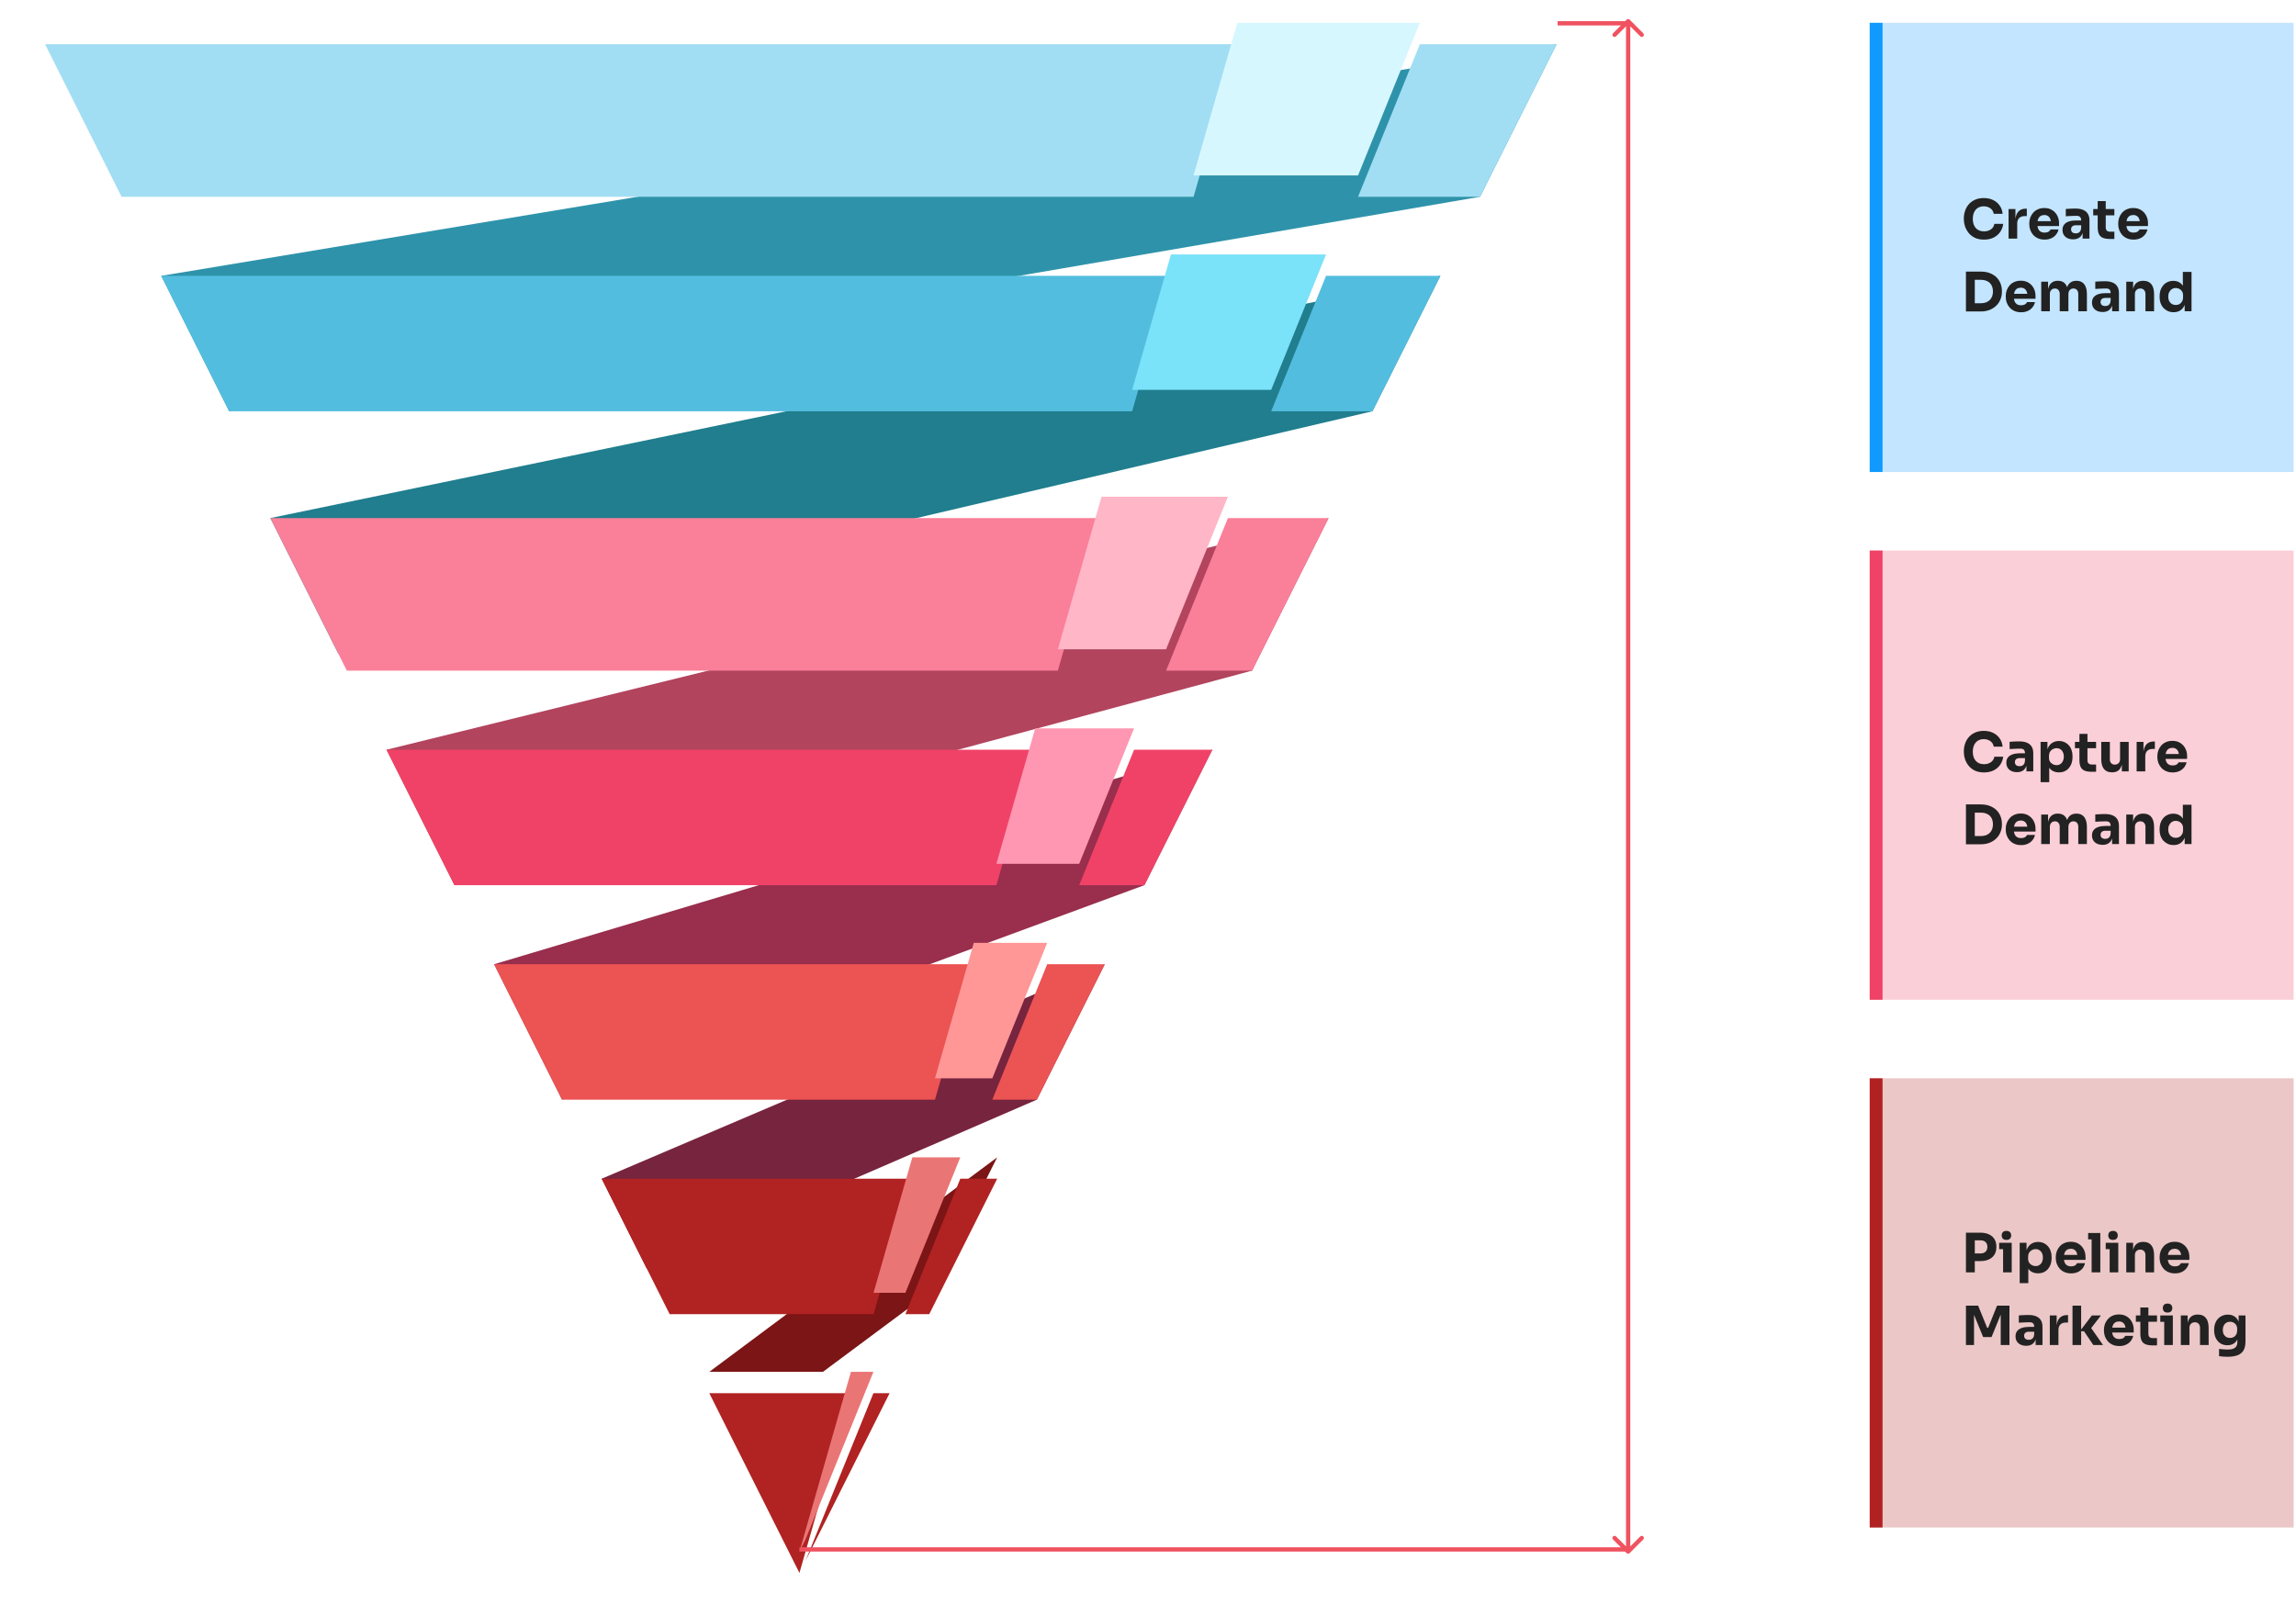<svg width="537" height="378" viewBox="0 0 537 378" fill="none" xmlns="http://www.w3.org/2000/svg">
<g filter="url(#filter0_d_10_9685)">
<path d="M346.163 41.036L53.599 91.211L37.711 59.531L364.065 5.335L346.163 41.036Z" fill="#2E93AA"/>
</g>
<g filter="url(#filter1_d_10_9685)">
<path d="M320.999 91.211L79.11 147.881L63.222 116.2L336.887 59.53L320.999 91.211Z" fill="#207E8E"/>
</g>
<g filter="url(#filter2_d_10_9685)">
<path d="M292.833 151.895L106.287 202.077L90.399 170.389L310.735 116.201L292.833 151.895Z" fill="#B2445E"/>
</g>
<g filter="url(#filter3_d_10_9685)">
<path d="M267.653 202.077L131.456 252.259L115.562 220.571L283.541 170.389L267.653 202.077Z" fill="#992E4D"/>
</g>
<path d="M217.338 302.434L192.476 320.929H165.894L233.226 270.747L217.338 302.434Z" fill="#7C1515"/>
<g filter="url(#filter4_d_10_9685)">
<path d="M242.502 252.259L151.272 291.777L140.725 270.747L258.39 220.571L242.502 252.259Z" fill="#77243F"/>
</g>
<g filter="url(#filter5_d_10_9685)">
<path d="M321 91.211L336.888 59.53H310.141L297.309 91.211H321Z" fill="#53BDDF"/>
</g>
<g filter="url(#filter6_d_10_9685)">
<path d="M37.711 59.53L53.599 91.211H264.791L273.865 59.53H37.711Z" fill="#53BDDF"/>
</g>
<g filter="url(#filter7_d_10_9685)">
<path d="M346.162 41.036L364.064 5.335H332.088L317.631 41.036H346.162Z" fill="#A1DEF3"/>
</g>
<g filter="url(#filter8_d_10_9685)">
<path d="M10.534 5.335L28.436 41.036H279.159L289.382 5.335H10.534Z" fill="#A1DEF3"/>
</g>
<g filter="url(#filter9_d_10_9685)">
<path d="M90.399 170.389L106.287 202.077H233.044L242.119 170.389H90.399Z" fill="#F04267"/>
</g>
<g filter="url(#filter10_d_10_9685)">
<path d="M267.664 202.077L283.558 170.389H265.243L252.406 202.077H267.664Z" fill="#F04267"/>
</g>
<g filter="url(#filter11_d_10_9685)">
<path d="M63.222 116.201L81.124 151.895H247.413L257.636 116.201H63.222Z" fill="#FA7F99"/>
</g>
<g filter="url(#filter12_d_10_9685)">
<path d="M292.833 151.895L310.735 116.201H287.191L272.729 151.895H292.833Z" fill="#FA7F99"/>
</g>
<g filter="url(#filter13_d_10_9685)">
<path d="M242.5 252.259L258.388 220.571H244.921L232.083 252.259H242.5Z" fill="#EC5353"/>
</g>
<g filter="url(#filter14_d_10_9685)">
<path d="M115.562 220.571L131.456 252.259H218.681L227.75 220.571H115.562Z" fill="#EC5353"/>
</g>
<path d="M187.247 362.975L188.378 360.182L186.976 362.975H187.247Z" fill="#00669A"/>
<path d="M264.79 91.211H297.308L310.14 59.53H273.865L264.79 91.211Z" fill="#7AE2F9"/>
<path d="M332.088 5.335H289.382L279.159 41.036H317.63L332.088 5.335Z" fill="#D7F7FF"/>
<path d="M233.042 202.077H252.405L265.243 170.389H242.117L233.042 202.077Z" fill="#FF97B2"/>
<path d="M247.411 151.895H272.727L287.19 116.201H257.634L247.411 151.895Z" fill="#FFB6C7"/>
<path d="M218.682 252.259H232.085L244.922 220.571H227.75L218.682 252.259Z" fill="#FF9797"/>
<g filter="url(#filter15_d_10_9685)">
<path d="M217.338 302.434L233.226 270.747H224.599L211.761 302.434H217.338Z" fill="#B12222"/>
</g>
<g filter="url(#filter16_d_10_9685)">
<path d="M188.377 360.182L208.063 320.929H204.277L188.377 360.182Z" fill="#B12222"/>
</g>
<g filter="url(#filter17_d_10_9685)">
<path d="M165.894 320.929L186.976 362.975L199.018 320.929H165.894Z" fill="#B12222"/>
</g>
<g filter="url(#filter18_d_10_9685)">
<path d="M213.382 270.747H140.725L156.619 302.434H204.313L213.382 270.747Z" fill="#B12222"/>
</g>
<path d="M199.019 320.929L186.976 362.975L188.378 360.182L204.277 320.929H199.019Z" fill="#EA7575"/>
<path d="M211.761 302.434L224.599 270.747H213.381L204.312 302.434H211.761Z" fill="#EA7575"/>
<rect x="437.3" y="5.335" width="3" height="105.084" fill="#109BFF"/>
<rect x="437.3" y="128.797" width="3" height="105.084" fill="#F04267"/>
<rect x="437.3" y="252.259" width="3" height="105.084" fill="#B12222"/>
<rect opacity="0.25" x="437.3" y="5.335" width="99.147" height="105.084" fill="#109BFF"/>
<rect opacity="0.25" x="437.3" y="128.797" width="99.147" height="105.084" fill="#F04267"/>
<rect opacity="0.25" x="437.3" y="252.259" width="99.147" height="105.084" fill="#B12222"/>
<path d="M464.029 56.054C463.197 56.054 462.482 55.911 461.885 55.625C461.288 55.331 460.801 54.949 460.423 54.478C460.044 53.998 459.763 53.486 459.578 52.939C459.401 52.384 459.313 51.846 459.313 51.325V51.047C459.313 50.476 459.405 49.913 459.59 49.358C459.775 48.794 460.057 48.286 460.435 47.832C460.822 47.378 461.305 47.016 461.885 46.747C462.474 46.47 463.167 46.331 463.966 46.331C464.798 46.331 465.534 46.487 466.173 46.798C466.812 47.109 467.321 47.542 467.699 48.097C468.086 48.643 468.313 49.286 468.38 50.026H466.299C466.24 49.656 466.106 49.341 465.896 49.08C465.685 48.82 465.412 48.618 465.076 48.475C464.748 48.332 464.378 48.261 463.966 48.261C463.554 48.261 463.189 48.332 462.869 48.475C462.55 48.618 462.281 48.82 462.062 49.08C461.852 49.341 461.688 49.652 461.57 50.014C461.461 50.367 461.406 50.762 461.406 51.199C461.406 51.628 461.461 52.023 461.57 52.384C461.688 52.737 461.856 53.048 462.075 53.318C462.302 53.578 462.579 53.78 462.907 53.923C463.235 54.057 463.609 54.125 464.029 54.125C464.668 54.125 465.206 53.969 465.643 53.658C466.089 53.347 466.358 52.918 466.451 52.372H468.519C468.443 53.044 468.216 53.662 467.838 54.225C467.468 54.78 466.959 55.226 466.312 55.562C465.673 55.89 464.912 56.054 464.029 56.054ZM469.777 55.815V48.904H471.379V51.867H471.341C471.341 50.892 471.547 50.14 471.959 49.61C472.379 49.08 472.985 48.815 473.775 48.815H474.04V50.556H473.535C472.98 50.556 472.552 50.707 472.249 51.01C471.946 51.304 471.795 51.733 471.795 52.296V55.815H469.777ZM478.214 56.054C477.625 56.054 477.104 55.953 476.65 55.751C476.204 55.55 475.83 55.281 475.527 54.944C475.233 54.6 475.006 54.217 474.846 53.797C474.695 53.368 474.619 52.931 474.619 52.485V52.233C474.619 51.771 474.695 51.329 474.846 50.909C475.006 50.48 475.233 50.097 475.527 49.761C475.822 49.425 476.187 49.16 476.625 48.967C477.07 48.765 477.575 48.664 478.138 48.664C478.878 48.664 479.5 48.832 480.004 49.169C480.517 49.496 480.908 49.929 481.177 50.467C481.446 50.997 481.581 51.577 481.581 52.208V52.889H475.464V51.741H480.357L479.702 52.271C479.702 51.859 479.643 51.506 479.525 51.212C479.407 50.917 479.231 50.694 478.995 50.543C478.768 50.383 478.483 50.303 478.138 50.303C477.785 50.303 477.486 50.383 477.243 50.543C476.999 50.703 476.814 50.938 476.688 51.249C476.562 51.552 476.499 51.926 476.499 52.372C476.499 52.784 476.557 53.145 476.675 53.456C476.793 53.759 476.978 53.994 477.23 54.162C477.482 54.331 477.81 54.415 478.214 54.415C478.584 54.415 478.886 54.343 479.122 54.2C479.357 54.057 479.517 53.881 479.601 53.671H481.455C481.354 54.133 481.156 54.545 480.862 54.907C480.568 55.268 480.198 55.55 479.752 55.751C479.307 55.953 478.794 56.054 478.214 56.054ZM487.092 55.815V53.772H486.751V51.552C486.751 51.199 486.667 50.934 486.499 50.758C486.331 50.581 486.062 50.493 485.692 50.493C485.507 50.493 485.263 50.497 484.961 50.505C484.658 50.514 484.347 50.526 484.027 50.543C483.708 50.56 483.418 50.577 483.157 50.594V48.891C483.351 48.874 483.578 48.858 483.838 48.841C484.099 48.824 484.368 48.811 484.645 48.803C484.923 48.794 485.183 48.79 485.427 48.79C486.134 48.79 486.726 48.891 487.205 49.093C487.693 49.295 488.063 49.602 488.315 50.014C488.567 50.417 488.694 50.938 488.694 51.577V55.815H487.092ZM484.885 55.991C484.389 55.991 483.952 55.903 483.574 55.726C483.204 55.55 482.914 55.297 482.703 54.969C482.493 54.633 482.388 54.234 482.388 53.772C482.388 53.267 482.518 52.855 482.779 52.536C483.04 52.208 483.405 51.968 483.876 51.817C484.347 51.657 484.889 51.577 485.503 51.577H486.978V52.7H485.49C485.137 52.7 484.864 52.788 484.671 52.964C484.486 53.133 484.393 53.364 484.393 53.658C484.393 53.935 484.486 54.162 484.671 54.339C484.864 54.507 485.137 54.591 485.49 54.591C485.717 54.591 485.919 54.553 486.096 54.478C486.281 54.394 486.432 54.255 486.55 54.062C486.667 53.868 486.735 53.599 486.751 53.254L487.231 53.759C487.189 54.238 487.071 54.642 486.878 54.969C486.693 55.297 486.432 55.55 486.096 55.726C485.768 55.903 485.364 55.991 484.885 55.991ZM493.546 55.903C492.848 55.903 492.284 55.819 491.856 55.651C491.427 55.474 491.112 55.184 490.91 54.78C490.717 54.368 490.62 53.813 490.62 53.116V47.037H492.499V53.191C492.499 53.519 492.583 53.772 492.751 53.948C492.928 54.116 493.176 54.2 493.495 54.2H494.517V55.903H493.546ZM489.573 50.379V48.904H494.517V50.379H489.573ZM499.014 56.054C498.426 56.054 497.904 55.953 497.45 55.751C497.005 55.55 496.631 55.281 496.328 54.944C496.034 54.6 495.807 54.217 495.647 53.797C495.496 53.368 495.42 52.931 495.42 52.485V52.233C495.42 51.771 495.496 51.329 495.647 50.909C495.807 50.48 496.034 50.097 496.328 49.761C496.622 49.425 496.988 49.16 497.425 48.967C497.871 48.765 498.375 48.664 498.938 48.664C499.678 48.664 500.3 48.832 500.805 49.169C501.318 49.496 501.709 49.929 501.978 50.467C502.247 50.997 502.381 51.577 502.381 52.208V52.889H496.265V51.741H501.158L500.502 52.271C500.502 51.859 500.443 51.506 500.326 51.212C500.208 50.917 500.031 50.694 499.796 50.543C499.569 50.383 499.283 50.303 498.938 50.303C498.585 50.303 498.287 50.383 498.043 50.543C497.799 50.703 497.614 50.938 497.488 51.249C497.362 51.552 497.299 51.926 497.299 52.372C497.299 52.784 497.358 53.145 497.476 53.456C497.593 53.759 497.778 53.994 498.03 54.162C498.283 54.331 498.611 54.415 499.014 54.415C499.384 54.415 499.687 54.343 499.922 54.2C500.158 54.057 500.317 53.881 500.401 53.671H502.255C502.154 54.133 501.957 54.545 501.662 54.907C501.368 55.268 500.998 55.55 500.553 55.751C500.107 55.953 499.594 56.054 499.014 56.054ZM461.621 72.865V70.935H463.336C463.764 70.935 464.151 70.872 464.496 70.746C464.841 70.612 465.135 70.427 465.379 70.191C465.622 69.948 465.807 69.657 465.933 69.321C466.06 68.977 466.123 68.598 466.123 68.186C466.123 67.757 466.06 67.375 465.933 67.039C465.807 66.702 465.622 66.416 465.379 66.181C465.135 65.946 464.841 65.769 464.496 65.651C464.151 65.525 463.764 65.462 463.336 65.462H461.621V63.533H463.222C464.054 63.533 464.782 63.655 465.404 63.899C466.026 64.142 466.547 64.475 466.968 64.895C467.388 65.315 467.699 65.799 467.901 66.345C468.111 66.883 468.216 67.451 468.216 68.047V68.325C468.216 68.88 468.111 69.43 467.901 69.977C467.699 70.515 467.388 71.003 466.968 71.44C466.547 71.869 466.026 72.213 465.404 72.474C464.782 72.735 464.054 72.865 463.222 72.865H461.621ZM459.805 72.865V63.533H461.873V72.865H459.805ZM472.709 73.054C472.12 73.054 471.599 72.953 471.145 72.751C470.699 72.55 470.325 72.281 470.023 71.944C469.728 71.6 469.501 71.217 469.342 70.797C469.19 70.368 469.115 69.931 469.115 69.485V69.233C469.115 68.771 469.19 68.329 469.342 67.909C469.501 67.48 469.728 67.097 470.023 66.761C470.317 66.425 470.683 66.16 471.12 65.967C471.565 65.765 472.07 65.664 472.633 65.664C473.373 65.664 473.995 65.832 474.499 66.168C475.012 66.496 475.403 66.929 475.672 67.467C475.941 67.997 476.076 68.577 476.076 69.208V69.889H469.959V68.741H474.853L474.197 69.271C474.197 68.859 474.138 68.506 474.02 68.212C473.902 67.917 473.726 67.694 473.491 67.543C473.264 67.383 472.978 67.303 472.633 67.303C472.28 67.303 471.981 67.383 471.738 67.543C471.494 67.703 471.309 67.938 471.183 68.249C471.057 68.552 470.994 68.926 470.994 69.372C470.994 69.784 471.052 70.145 471.17 70.456C471.288 70.759 471.473 70.994 471.725 71.162C471.977 71.331 472.305 71.415 472.709 71.415C473.079 71.415 473.381 71.343 473.617 71.2C473.852 71.057 474.012 70.881 474.096 70.671H475.95C475.849 71.133 475.651 71.545 475.357 71.906C475.063 72.268 474.693 72.55 474.247 72.751C473.802 72.953 473.289 73.054 472.709 73.054ZM477.413 72.814V65.904H479.014V68.88H478.901C478.901 68.174 478.989 67.585 479.166 67.114C479.342 66.644 479.607 66.29 479.96 66.055C480.313 65.811 480.746 65.689 481.259 65.689H481.347C481.869 65.689 482.302 65.811 482.646 66.055C482.999 66.29 483.264 66.644 483.441 67.114C483.626 67.585 483.718 68.174 483.718 68.88H483.226C483.226 68.174 483.315 67.585 483.491 67.114C483.676 66.644 483.945 66.29 484.298 66.055C484.651 65.811 485.084 65.689 485.597 65.689H485.686C486.207 65.689 486.644 65.811 486.997 66.055C487.359 66.29 487.632 66.644 487.817 67.114C488.002 67.585 488.094 68.174 488.094 68.88V72.814H486.076V68.766C486.076 68.388 485.976 68.081 485.774 67.846C485.58 67.61 485.303 67.493 484.941 67.493C484.58 67.493 484.294 67.615 484.084 67.858C483.874 68.094 483.769 68.409 483.769 68.804V72.814H481.738V68.766C481.738 68.388 481.637 68.081 481.436 67.846C481.242 67.61 480.969 67.493 480.616 67.493C480.246 67.493 479.956 67.615 479.746 67.858C479.536 68.094 479.431 68.409 479.431 68.804V72.814H477.413ZM493.988 72.814V70.772H493.648V68.552C493.648 68.199 493.564 67.934 493.396 67.757C493.228 67.581 492.959 67.493 492.589 67.493C492.404 67.493 492.16 67.497 491.857 67.505C491.555 67.514 491.244 67.526 490.924 67.543C490.605 67.56 490.315 67.577 490.054 67.594V65.891C490.247 65.874 490.474 65.858 490.735 65.841C490.996 65.824 491.265 65.811 491.542 65.803C491.819 65.794 492.08 65.79 492.324 65.79C493.03 65.79 493.623 65.891 494.102 66.093C494.59 66.295 494.96 66.602 495.212 67.013C495.464 67.417 495.59 67.938 495.59 68.577V72.814H493.988ZM491.782 72.991C491.286 72.991 490.848 72.903 490.47 72.726C490.1 72.55 489.81 72.297 489.6 71.969C489.39 71.633 489.285 71.234 489.285 70.772C489.285 70.267 489.415 69.855 489.676 69.536C489.936 69.208 490.302 68.968 490.773 68.817C491.244 68.657 491.786 68.577 492.4 68.577H493.875V69.7H492.387C492.034 69.7 491.761 69.788 491.567 69.964C491.382 70.132 491.29 70.364 491.29 70.658C491.29 70.935 491.382 71.162 491.567 71.339C491.761 71.507 492.034 71.591 492.387 71.591C492.614 71.591 492.816 71.553 492.992 71.478C493.177 71.394 493.329 71.255 493.446 71.061C493.564 70.868 493.631 70.599 493.648 70.254L494.127 70.759C494.085 71.238 493.967 71.642 493.774 71.969C493.589 72.297 493.329 72.55 492.992 72.726C492.664 72.903 492.261 72.991 491.782 72.991ZM497.302 72.814V65.904H498.904V68.867H498.79C498.79 68.161 498.878 67.573 499.055 67.102C499.24 66.631 499.517 66.278 499.887 66.042C500.257 65.807 500.707 65.689 501.237 65.689H501.325C502.132 65.689 502.746 65.954 503.166 66.484C503.595 67.005 503.809 67.799 503.809 68.867V72.814H501.791V68.754C501.791 68.384 501.682 68.081 501.464 67.846C501.245 67.61 500.951 67.493 500.581 67.493C500.202 67.493 499.896 67.615 499.66 67.858C499.433 68.094 499.32 68.405 499.32 68.792V72.814H497.302ZM508.379 73.041C507.891 73.041 507.445 72.953 507.042 72.777C506.647 72.6 506.302 72.356 506.008 72.045C505.714 71.726 505.487 71.352 505.327 70.923C505.176 70.494 505.1 70.032 505.1 69.536V69.246C505.1 68.75 505.171 68.287 505.314 67.858C505.466 67.43 505.68 67.055 505.957 66.736C506.243 66.408 506.584 66.156 506.979 65.979C507.374 65.794 507.815 65.702 508.303 65.702C508.858 65.702 509.337 65.824 509.741 66.068C510.144 66.303 510.459 66.656 510.686 67.127C510.913 67.589 511.04 68.161 511.065 68.842L510.535 68.35V63.608H512.565V72.814H510.964V69.952H511.241C511.216 70.608 511.077 71.167 510.825 71.629C510.581 72.091 510.249 72.445 509.829 72.688C509.409 72.924 508.925 73.041 508.379 73.041ZM508.883 71.352C509.194 71.352 509.476 71.284 509.728 71.15C509.989 71.007 510.195 70.801 510.346 70.532C510.506 70.263 510.586 69.939 510.586 69.561V69.094C510.586 68.724 510.506 68.413 510.346 68.161C510.186 67.909 509.976 67.716 509.715 67.581C509.455 67.446 509.173 67.379 508.87 67.379C508.534 67.379 508.232 67.467 507.963 67.644C507.702 67.812 507.496 68.047 507.345 68.35C507.193 68.644 507.118 68.989 507.118 69.384C507.118 69.788 507.193 70.137 507.345 70.431C507.496 70.725 507.706 70.952 507.975 71.112C508.244 71.272 508.547 71.352 508.883 71.352Z" fill="#222222"/>
<path d="M464.029 180.704C463.197 180.704 462.482 180.561 461.885 180.275C461.288 179.981 460.801 179.598 460.423 179.128C460.044 178.648 459.763 178.136 459.578 177.589C459.401 177.034 459.313 176.496 459.313 175.975V175.697C459.313 175.126 459.405 174.562 459.59 174.008C459.775 173.444 460.057 172.936 460.435 172.482C460.822 172.028 461.305 171.666 461.885 171.397C462.474 171.12 463.167 170.981 463.966 170.981C464.798 170.981 465.534 171.137 466.173 171.448C466.812 171.759 467.321 172.192 467.699 172.747C468.086 173.293 468.313 173.936 468.38 174.676H466.299C466.24 174.306 466.106 173.991 465.896 173.73C465.685 173.47 465.412 173.268 465.076 173.125C464.748 172.982 464.378 172.91 463.966 172.91C463.554 172.91 463.189 172.982 462.869 173.125C462.55 173.268 462.281 173.47 462.062 173.73C461.852 173.991 461.688 174.302 461.57 174.663C461.461 175.016 461.406 175.412 461.406 175.849C461.406 176.278 461.461 176.673 461.57 177.034C461.688 177.387 461.856 177.698 462.075 177.967C462.302 178.228 462.579 178.43 462.907 178.573C463.235 178.707 463.609 178.775 464.029 178.775C464.668 178.775 465.206 178.619 465.643 178.308C466.089 177.997 466.358 177.568 466.451 177.022H468.519C468.443 177.694 468.216 178.312 467.838 178.875C467.468 179.43 466.959 179.876 466.312 180.212C465.673 180.54 464.912 180.704 464.029 180.704ZM473.952 180.464V178.421H473.611V176.202C473.611 175.849 473.527 175.584 473.359 175.407C473.191 175.231 472.922 175.143 472.552 175.143C472.367 175.143 472.123 175.147 471.82 175.155C471.518 175.164 471.207 175.176 470.887 175.193C470.568 175.21 470.278 175.227 470.017 175.243V173.541C470.21 173.524 470.437 173.507 470.698 173.491C470.959 173.474 471.228 173.461 471.505 173.453C471.782 173.444 472.043 173.44 472.287 173.44C472.993 173.44 473.586 173.541 474.065 173.743C474.553 173.945 474.923 174.251 475.175 174.663C475.427 175.067 475.553 175.588 475.553 176.227V180.464H473.952ZM471.745 180.641C471.249 180.641 470.811 180.553 470.433 180.376C470.063 180.2 469.773 179.947 469.563 179.619C469.353 179.283 469.248 178.884 469.248 178.421C469.248 177.917 469.378 177.505 469.639 177.186C469.899 176.858 470.265 176.618 470.736 176.467C471.207 176.307 471.749 176.227 472.363 176.227H473.838V177.349H472.35C471.997 177.349 471.724 177.438 471.53 177.614C471.345 177.782 471.253 178.014 471.253 178.308C471.253 178.585 471.345 178.812 471.53 178.989C471.724 179.157 471.997 179.241 472.35 179.241C472.577 179.241 472.779 179.203 472.955 179.128C473.14 179.044 473.292 178.905 473.409 178.711C473.527 178.518 473.594 178.249 473.611 177.904L474.09 178.409C474.048 178.888 473.931 179.292 473.737 179.619C473.552 179.947 473.292 180.2 472.955 180.376C472.627 180.553 472.224 180.641 471.745 180.641ZM477.265 182.987V173.554H478.867V176.542L478.652 176.53C478.686 175.84 478.829 175.26 479.081 174.789C479.333 174.31 479.674 173.953 480.102 173.718C480.531 173.474 481.015 173.352 481.553 173.352C482.032 173.352 482.465 173.44 482.852 173.617C483.247 173.793 483.583 174.041 483.861 174.361C484.146 174.672 484.361 175.042 484.504 175.47C484.655 175.891 484.731 176.353 484.731 176.858V177.148C484.731 177.644 484.659 178.11 484.516 178.548C484.373 178.976 484.163 179.35 483.886 179.67C483.617 179.989 483.285 180.242 482.889 180.427C482.503 180.603 482.057 180.691 481.553 180.691C481.031 180.691 480.561 180.586 480.14 180.376C479.728 180.157 479.396 179.83 479.144 179.392C478.892 178.947 478.753 178.384 478.728 177.703L479.283 178.459V182.987H477.265ZM480.985 179.001C481.33 179.001 481.628 178.917 481.881 178.749C482.141 178.581 482.343 178.346 482.486 178.043C482.629 177.74 482.7 177.392 482.7 176.996C482.7 176.601 482.629 176.257 482.486 175.962C482.343 175.668 482.145 175.441 481.893 175.281C481.641 175.113 481.338 175.029 480.985 175.029C480.683 175.029 480.397 175.101 480.128 175.243C479.859 175.386 479.64 175.592 479.472 175.861C479.312 176.122 479.232 176.441 479.232 176.82V177.286C479.232 177.648 479.316 177.959 479.485 178.22C479.661 178.472 479.884 178.665 480.153 178.8C480.422 178.934 480.699 179.001 480.985 179.001ZM489.272 180.553C488.574 180.553 488.011 180.469 487.582 180.3C487.154 180.124 486.838 179.834 486.636 179.43C486.443 179.018 486.346 178.463 486.346 177.766V171.687H488.225V177.841C488.225 178.169 488.31 178.421 488.478 178.598C488.654 178.766 488.902 178.85 489.222 178.85H490.243V180.553H489.272ZM485.3 175.029V173.554H490.243V175.029H485.3ZM493.933 180.679C493.134 180.679 492.521 180.422 492.092 179.909C491.663 179.388 491.449 178.606 491.449 177.564V173.554H493.466V177.665C493.466 178.035 493.572 178.329 493.782 178.548C493.992 178.766 494.274 178.875 494.627 178.875C494.988 178.875 495.282 178.762 495.509 178.535C495.736 178.308 495.85 178.001 495.85 177.614V173.554H497.868V180.464H496.266V177.551H496.405C496.405 178.249 496.312 178.833 496.127 179.304C495.951 179.767 495.686 180.111 495.333 180.338C494.98 180.565 494.543 180.679 494.021 180.679H493.933ZM499.728 180.464V173.554H501.33V176.517H501.292C501.292 175.542 501.498 174.789 501.91 174.26C502.33 173.73 502.935 173.465 503.726 173.465H503.991V175.206H503.486C502.931 175.206 502.502 175.357 502.2 175.66C501.897 175.954 501.746 176.383 501.746 176.946V180.464H499.728ZM508.164 180.704C507.576 180.704 507.055 180.603 506.601 180.401C506.155 180.2 505.781 179.93 505.478 179.594C505.184 179.25 504.957 178.867 504.797 178.447C504.646 178.018 504.57 177.581 504.57 177.135V176.883C504.57 176.42 504.646 175.979 504.797 175.559C504.957 175.13 505.184 174.747 505.478 174.411C505.773 174.075 506.138 173.81 506.575 173.617C507.021 173.415 507.525 173.314 508.089 173.314C508.829 173.314 509.451 173.482 509.955 173.818C510.468 174.146 510.859 174.579 511.128 175.117C511.397 175.647 511.531 176.227 511.531 176.858V177.539H505.415V176.391H510.308L509.652 176.921C509.652 176.509 509.594 176.156 509.476 175.861C509.358 175.567 509.182 175.344 508.946 175.193C508.719 175.033 508.433 174.953 508.089 174.953C507.736 174.953 507.437 175.033 507.193 175.193C506.95 175.353 506.765 175.588 506.638 175.899C506.512 176.202 506.449 176.576 506.449 177.022C506.449 177.434 506.508 177.795 506.626 178.106C506.744 178.409 506.929 178.644 507.181 178.812C507.433 178.98 507.761 179.065 508.164 179.065C508.534 179.065 508.837 178.993 509.072 178.85C509.308 178.707 509.468 178.531 509.552 178.321H511.405C511.304 178.783 511.107 179.195 510.813 179.556C510.518 179.918 510.148 180.2 509.703 180.401C509.257 180.603 508.744 180.704 508.164 180.704ZM461.621 197.515V195.585H463.336C463.764 195.585 464.151 195.522 464.496 195.396C464.841 195.262 465.135 195.077 465.379 194.841C465.622 194.597 465.807 194.307 465.933 193.971C466.06 193.626 466.123 193.248 466.123 192.836C466.123 192.407 466.06 192.025 465.933 191.689C465.807 191.352 465.622 191.066 465.379 190.831C465.135 190.596 464.841 190.419 464.496 190.301C464.151 190.175 463.764 190.112 463.336 190.112H461.621V188.183H463.222C464.054 188.183 464.782 188.305 465.404 188.548C466.026 188.792 466.547 189.124 466.968 189.545C467.388 189.965 467.699 190.449 467.901 190.995C468.111 191.533 468.216 192.101 468.216 192.697V192.975C468.216 193.53 468.111 194.08 467.901 194.627C467.699 195.165 467.388 195.653 466.968 196.09C466.547 196.519 466.026 196.863 465.404 197.124C464.782 197.384 464.054 197.515 463.222 197.515H461.621ZM459.805 197.515V188.183H461.873V197.515H459.805ZM472.709 197.704C472.12 197.704 471.599 197.603 471.145 197.401C470.699 197.2 470.325 196.93 470.023 196.594C469.728 196.25 469.501 195.867 469.342 195.447C469.19 195.018 469.115 194.581 469.115 194.135V193.883C469.115 193.42 469.19 192.979 469.342 192.559C469.501 192.13 469.728 191.747 470.023 191.411C470.317 191.075 470.683 190.81 471.12 190.617C471.565 190.415 472.07 190.314 472.633 190.314C473.373 190.314 473.995 190.482 474.499 190.818C475.012 191.146 475.403 191.579 475.672 192.117C475.941 192.647 476.076 193.227 476.076 193.858V194.539H469.959V193.391H474.853L474.197 193.921C474.197 193.509 474.138 193.156 474.02 192.861C473.902 192.567 473.726 192.344 473.491 192.193C473.264 192.033 472.978 191.953 472.633 191.953C472.28 191.953 471.981 192.033 471.738 192.193C471.494 192.353 471.309 192.588 471.183 192.899C471.057 193.202 470.994 193.576 470.994 194.022C470.994 194.434 471.052 194.795 471.17 195.106C471.288 195.409 471.473 195.644 471.725 195.812C471.977 195.98 472.305 196.065 472.709 196.065C473.079 196.065 473.381 195.993 473.617 195.85C473.852 195.707 474.012 195.531 474.096 195.321H475.95C475.849 195.783 475.651 196.195 475.357 196.556C475.063 196.918 474.693 197.2 474.247 197.401C473.802 197.603 473.289 197.704 472.709 197.704ZM477.413 197.464V190.554H479.014V193.53H478.901C478.901 192.824 478.989 192.235 479.166 191.764C479.342 191.293 479.607 190.94 479.96 190.705C480.313 190.461 480.746 190.339 481.259 190.339H481.347C481.869 190.339 482.302 190.461 482.646 190.705C482.999 190.94 483.264 191.293 483.441 191.764C483.626 192.235 483.718 192.824 483.718 193.53H483.226C483.226 192.824 483.315 192.235 483.491 191.764C483.676 191.293 483.945 190.94 484.298 190.705C484.651 190.461 485.084 190.339 485.597 190.339H485.686C486.207 190.339 486.644 190.461 486.997 190.705C487.359 190.94 487.632 191.293 487.817 191.764C488.002 192.235 488.094 192.824 488.094 193.53V197.464H486.076V193.416C486.076 193.038 485.976 192.731 485.774 192.496C485.58 192.26 485.303 192.143 484.941 192.143C484.58 192.143 484.294 192.264 484.084 192.508C483.874 192.744 483.769 193.059 483.769 193.454V197.464H481.738V193.416C481.738 193.038 481.637 192.731 481.436 192.496C481.242 192.26 480.969 192.143 480.616 192.143C480.246 192.143 479.956 192.264 479.746 192.508C479.536 192.744 479.431 193.059 479.431 193.454V197.464H477.413ZM493.988 197.464V195.421H493.648V193.202C493.648 192.849 493.564 192.584 493.396 192.407C493.228 192.231 492.959 192.143 492.589 192.143C492.404 192.143 492.16 192.147 491.857 192.155C491.555 192.164 491.244 192.176 490.924 192.193C490.605 192.21 490.315 192.227 490.054 192.243V190.541C490.247 190.524 490.474 190.507 490.735 190.491C490.996 190.474 491.265 190.461 491.542 190.453C491.819 190.444 492.08 190.44 492.324 190.44C493.03 190.44 493.623 190.541 494.102 190.743C494.59 190.945 494.96 191.251 495.212 191.663C495.464 192.067 495.59 192.588 495.59 193.227V197.464H493.988ZM491.782 197.641C491.286 197.641 490.848 197.553 490.47 197.376C490.1 197.2 489.81 196.947 489.6 196.619C489.39 196.283 489.285 195.884 489.285 195.421C489.285 194.917 489.415 194.505 489.676 194.186C489.936 193.858 490.302 193.618 490.773 193.467C491.244 193.307 491.786 193.227 492.4 193.227H493.875V194.349H492.387C492.034 194.349 491.761 194.438 491.567 194.614C491.382 194.782 491.29 195.014 491.29 195.308C491.29 195.585 491.382 195.812 491.567 195.989C491.761 196.157 492.034 196.241 492.387 196.241C492.614 196.241 492.816 196.203 492.992 196.128C493.177 196.044 493.329 195.905 493.446 195.711C493.564 195.518 493.631 195.249 493.648 194.904L494.127 195.409C494.085 195.888 493.967 196.292 493.774 196.619C493.589 196.947 493.329 197.2 492.992 197.376C492.664 197.553 492.261 197.641 491.782 197.641ZM497.302 197.464V190.554H498.904V193.517H498.79C498.79 192.811 498.878 192.222 499.055 191.752C499.24 191.281 499.517 190.928 499.887 190.692C500.257 190.457 500.707 190.339 501.237 190.339H501.325C502.132 190.339 502.746 190.604 503.166 191.134C503.595 191.655 503.809 192.449 503.809 193.517V197.464H501.791V193.404C501.791 193.034 501.682 192.731 501.464 192.496C501.245 192.26 500.951 192.143 500.581 192.143C500.202 192.143 499.896 192.264 499.66 192.508C499.433 192.744 499.32 193.055 499.32 193.441V197.464H497.302ZM508.379 197.691C507.891 197.691 507.445 197.603 507.042 197.427C506.647 197.25 506.302 197.006 506.008 196.695C505.714 196.376 505.487 196.001 505.327 195.573C505.176 195.144 505.1 194.682 505.1 194.186V193.895C505.1 193.399 505.171 192.937 505.314 192.508C505.466 192.08 505.68 191.705 505.957 191.386C506.243 191.058 506.584 190.806 506.979 190.629C507.374 190.444 507.815 190.352 508.303 190.352C508.858 190.352 509.337 190.474 509.741 190.718C510.144 190.953 510.459 191.306 510.686 191.777C510.913 192.239 511.04 192.811 511.065 193.492L510.535 193V188.258H512.565V197.464H510.964V194.602H511.241C511.216 195.257 511.077 195.817 510.825 196.279C510.581 196.741 510.249 197.094 509.829 197.338C509.409 197.574 508.925 197.691 508.379 197.691ZM508.883 196.001C509.194 196.001 509.476 195.934 509.728 195.8C509.989 195.657 510.195 195.451 510.346 195.182C510.506 194.913 510.586 194.589 510.586 194.211V193.744C510.586 193.374 510.506 193.063 510.346 192.811C510.186 192.559 509.976 192.365 509.715 192.231C509.455 192.096 509.173 192.029 508.87 192.029C508.534 192.029 508.232 192.117 507.963 192.294C507.702 192.462 507.496 192.697 507.345 193C507.193 193.294 507.118 193.639 507.118 194.034C507.118 194.438 507.193 194.787 507.345 195.081C507.496 195.375 507.706 195.602 507.975 195.762C508.244 195.922 508.547 196.001 508.883 196.001Z" fill="#222222"/>
<path d="M461.621 295.018V293.228H463.273C463.592 293.228 463.865 293.165 464.092 293.038C464.328 292.912 464.508 292.736 464.635 292.509C464.761 292.273 464.824 292.004 464.824 291.702C464.824 291.382 464.761 291.109 464.635 290.882C464.508 290.647 464.328 290.47 464.092 290.352C463.865 290.226 463.592 290.163 463.273 290.163H461.621V288.372H463.172C463.954 288.372 464.622 288.503 465.177 288.763C465.74 289.024 466.169 289.394 466.463 289.873C466.766 290.352 466.917 290.928 466.917 291.601V291.803C466.917 292.458 466.766 293.03 466.463 293.518C466.169 293.997 465.74 294.367 465.177 294.627C464.622 294.888 463.954 295.018 463.172 295.018H461.621ZM459.805 297.654V288.372H461.873V297.654H459.805ZM468.492 297.654V290.743H470.51V297.654H468.492ZM467.571 292.231V290.743H470.51V292.231H467.571ZM469.274 290.062C468.895 290.062 468.614 289.966 468.429 289.772C468.252 289.57 468.164 289.318 468.164 289.016C468.164 288.705 468.252 288.452 468.429 288.259C468.614 288.057 468.895 287.956 469.274 287.956C469.652 287.956 469.93 288.057 470.106 288.259C470.291 288.452 470.384 288.705 470.384 289.016C470.384 289.318 470.291 289.57 470.106 289.772C469.93 289.966 469.652 290.062 469.274 290.062ZM472.376 300.176V290.743H473.977V293.732L473.763 293.719C473.797 293.03 473.94 292.45 474.192 291.979C474.444 291.5 474.785 291.143 475.213 290.907C475.642 290.663 476.125 290.542 476.664 290.542C477.143 290.542 477.576 290.63 477.962 290.806C478.358 290.983 478.694 291.231 478.971 291.55C479.257 291.861 479.472 292.231 479.614 292.66C479.766 293.081 479.841 293.543 479.841 294.047V294.337C479.841 294.833 479.77 295.3 479.627 295.737C479.484 296.166 479.274 296.54 478.997 296.86C478.728 297.179 478.395 297.431 478 297.616C477.614 297.793 477.168 297.881 476.664 297.881C476.142 297.881 475.671 297.776 475.251 297.566C474.839 297.347 474.507 297.019 474.255 296.582C474.003 296.137 473.864 295.573 473.839 294.892L474.394 295.649V300.176H472.376ZM476.096 296.191C476.441 296.191 476.739 296.107 476.991 295.939C477.252 295.771 477.454 295.535 477.597 295.233C477.74 294.93 477.811 294.581 477.811 294.186C477.811 293.791 477.74 293.446 477.597 293.152C477.454 292.858 477.256 292.631 477.004 292.471C476.752 292.303 476.449 292.219 476.096 292.219C475.793 292.219 475.508 292.29 475.239 292.433C474.969 292.576 474.751 292.782 474.583 293.051C474.423 293.312 474.343 293.631 474.343 294.01V294.476C474.343 294.838 474.427 295.149 474.595 295.409C474.772 295.662 474.995 295.855 475.264 295.989C475.533 296.124 475.81 296.191 476.096 296.191ZM484.408 297.894C483.82 297.894 483.298 297.793 482.844 297.591C482.399 297.389 482.025 297.12 481.722 296.784C481.428 296.439 481.201 296.057 481.041 295.636C480.89 295.208 480.814 294.77 480.814 294.325V294.073C480.814 293.61 480.89 293.169 481.041 292.748C481.201 292.32 481.428 291.937 481.722 291.601C482.016 291.265 482.382 291 482.819 290.806C483.265 290.605 483.769 290.504 484.333 290.504C485.072 290.504 485.694 290.672 486.199 291.008C486.712 291.336 487.103 291.769 487.372 292.307C487.641 292.837 487.775 293.417 487.775 294.047V294.728H481.659V293.581H486.552L485.896 294.11C485.896 293.698 485.837 293.345 485.72 293.051C485.602 292.757 485.425 292.534 485.19 292.383C484.963 292.223 484.677 292.143 484.333 292.143C483.979 292.143 483.681 292.223 483.437 292.383C483.193 292.542 483.008 292.778 482.882 293.089C482.756 293.392 482.693 293.766 482.693 294.211C482.693 294.623 482.752 294.985 482.87 295.296C482.987 295.598 483.172 295.834 483.425 296.002C483.677 296.17 484.005 296.254 484.408 296.254C484.778 296.254 485.081 296.183 485.316 296.04C485.552 295.897 485.711 295.72 485.795 295.51H487.649C487.548 295.973 487.351 296.385 487.056 296.746C486.762 297.108 486.392 297.389 485.947 297.591C485.501 297.793 484.988 297.894 484.408 297.894ZM489.201 297.654V288.448H491.231V297.654H489.201ZM488.381 289.936V288.448H491.231V289.936H488.381ZM493.418 297.654V290.743H495.436V297.654H493.418ZM492.497 292.231V290.743H495.436V292.231H492.497ZM494.2 290.062C493.822 290.062 493.54 289.966 493.355 289.772C493.178 289.57 493.09 289.318 493.09 289.016C493.09 288.705 493.178 288.452 493.355 288.259C493.54 288.057 493.822 287.956 494.2 287.956C494.578 287.956 494.856 288.057 495.032 288.259C495.217 288.452 495.31 288.705 495.31 289.016C495.31 289.318 495.217 289.57 495.032 289.772C494.856 289.966 494.578 290.062 494.2 290.062ZM497.302 297.654V290.743H498.904V293.707H498.79C498.79 293.001 498.878 292.412 499.055 291.941C499.24 291.471 499.517 291.117 499.887 290.882C500.257 290.647 500.707 290.529 501.237 290.529H501.325C502.132 290.529 502.746 290.794 503.166 291.323C503.595 291.845 503.809 292.639 503.809 293.707V297.654H501.791V293.593C501.791 293.223 501.682 292.921 501.464 292.685C501.245 292.45 500.951 292.332 500.581 292.332C500.202 292.332 499.896 292.454 499.66 292.698C499.433 292.933 499.32 293.244 499.32 293.631V297.654H497.302ZM508.694 297.894C508.105 297.894 507.584 297.793 507.13 297.591C506.685 297.389 506.31 297.12 506.008 296.784C505.714 296.439 505.487 296.057 505.327 295.636C505.176 295.208 505.1 294.77 505.1 294.325V294.073C505.1 293.61 505.176 293.169 505.327 292.748C505.487 292.32 505.714 291.937 506.008 291.601C506.302 291.265 506.668 291 507.105 290.806C507.551 290.605 508.055 290.504 508.618 290.504C509.358 290.504 509.98 290.672 510.485 291.008C510.998 291.336 511.388 291.769 511.657 292.307C511.927 292.837 512.061 293.417 512.061 294.047V294.728H505.945V293.581H510.838L510.182 294.11C510.182 293.698 510.123 293.345 510.005 293.051C509.888 292.757 509.711 292.534 509.476 292.383C509.249 292.223 508.963 292.143 508.618 292.143C508.265 292.143 507.967 292.223 507.723 292.383C507.479 292.542 507.294 292.778 507.168 293.089C507.042 293.392 506.979 293.766 506.979 294.211C506.979 294.623 507.038 294.985 507.155 295.296C507.273 295.598 507.458 295.834 507.71 296.002C507.963 296.17 508.29 296.254 508.694 296.254C509.064 296.254 509.367 296.183 509.602 296.04C509.837 295.897 509.997 295.72 510.081 295.51H511.935C511.834 295.973 511.636 296.385 511.342 296.746C511.048 297.108 510.678 297.389 510.232 297.591C509.787 297.793 509.274 297.894 508.694 297.894ZM459.805 314.654V305.448H462.655L464.761 310.619H465L467.081 305.448H469.982V314.654H467.939V306.797L468.229 306.823L465.795 312.788H463.827L461.381 306.823L461.696 306.797V314.654H459.805ZM476.107 314.654V312.611H475.766V310.392C475.766 310.038 475.682 309.774 475.514 309.597C475.346 309.421 475.077 309.332 474.707 309.332C474.522 309.332 474.278 309.336 473.975 309.345C473.673 309.353 473.362 309.366 473.042 309.383C472.723 309.4 472.433 309.416 472.172 309.433V307.731C472.365 307.714 472.592 307.697 472.853 307.68C473.114 307.663 473.383 307.651 473.66 307.642C473.938 307.634 474.198 307.63 474.442 307.63C475.148 307.63 475.741 307.731 476.22 307.932C476.708 308.134 477.078 308.441 477.33 308.853C477.582 309.257 477.708 309.778 477.708 310.417V314.654H476.107ZM473.9 314.831C473.404 314.831 472.967 314.742 472.588 314.566C472.218 314.389 471.928 314.137 471.718 313.809C471.508 313.473 471.403 313.073 471.403 312.611C471.403 312.107 471.533 311.695 471.794 311.375C472.054 311.047 472.42 310.808 472.891 310.656C473.362 310.497 473.904 310.417 474.518 310.417H475.993V311.539H474.505C474.152 311.539 473.879 311.627 473.685 311.804C473.5 311.972 473.408 312.203 473.408 312.498C473.408 312.775 473.5 313.002 473.685 313.179C473.879 313.347 474.152 313.431 474.505 313.431C474.732 313.431 474.934 313.393 475.11 313.317C475.295 313.233 475.447 313.095 475.564 312.901C475.682 312.708 475.749 312.439 475.766 312.094L476.245 312.598C476.203 313.078 476.086 313.481 475.892 313.809C475.707 314.137 475.447 314.389 475.11 314.566C474.783 314.742 474.379 314.831 473.9 314.831ZM479.42 314.654V307.743H481.022V310.707H480.984C480.984 309.732 481.19 308.979 481.602 308.45C482.022 307.92 482.628 307.655 483.418 307.655H483.683V309.395H483.178C482.623 309.395 482.195 309.547 481.892 309.849C481.589 310.144 481.438 310.572 481.438 311.136V314.654H479.42ZM489.596 314.654L487.414 311.426H486.443L489.255 307.743H491.374L488.726 311.173L488.751 310.19L491.866 314.654H489.596ZM484.728 314.654V305.448H486.746V314.654H484.728ZM495.677 314.894C495.088 314.894 494.567 314.793 494.113 314.591C493.667 314.389 493.293 314.12 492.991 313.784C492.696 313.439 492.469 313.057 492.31 312.636C492.158 312.208 492.083 311.77 492.083 311.325V311.073C492.083 310.61 492.158 310.169 492.31 309.748C492.469 309.32 492.696 308.937 492.991 308.601C493.285 308.265 493.651 308 494.088 307.806C494.533 307.605 495.038 307.504 495.601 307.504C496.341 307.504 496.963 307.672 497.467 308.008C497.98 308.336 498.371 308.769 498.64 309.307C498.909 309.837 499.044 310.417 499.044 311.047V311.728H492.928V310.581H497.821L497.165 311.11C497.165 310.698 497.106 310.345 496.988 310.051C496.871 309.757 496.694 309.534 496.459 309.383C496.232 309.223 495.946 309.143 495.601 309.143C495.248 309.143 494.949 309.223 494.706 309.383C494.462 309.542 494.277 309.778 494.151 310.089C494.025 310.392 493.962 310.766 493.962 311.211C493.962 311.623 494.02 311.985 494.138 312.296C494.256 312.598 494.441 312.834 494.693 313.002C494.945 313.17 495.273 313.254 495.677 313.254C496.047 313.254 496.349 313.183 496.585 313.04C496.82 312.897 496.98 312.72 497.064 312.51H498.918C498.817 312.973 498.619 313.385 498.325 313.746C498.031 314.108 497.661 314.389 497.215 314.591C496.77 314.793 496.257 314.894 495.677 314.894ZM503.521 314.742C502.823 314.742 502.26 314.658 501.831 314.49C501.402 314.314 501.087 314.024 500.885 313.62C500.692 313.208 500.595 312.653 500.595 311.955V305.877H502.474V312.031C502.474 312.359 502.558 312.611 502.726 312.788C502.903 312.956 503.151 313.04 503.47 313.04H504.492V314.742H503.521ZM499.549 309.219V307.743H504.492V309.219H499.549ZM506.177 314.654V307.743H508.194V314.654H506.177ZM505.256 309.231V307.743H508.194V309.231H505.256ZM506.959 307.062C506.58 307.062 506.299 306.966 506.114 306.772C505.937 306.57 505.849 306.318 505.849 306.016C505.849 305.705 505.937 305.452 506.114 305.259C506.299 305.057 506.58 304.956 506.959 304.956C507.337 304.956 507.614 305.057 507.791 305.259C507.976 305.452 508.068 305.705 508.068 306.016C508.068 306.318 507.976 306.57 507.791 306.772C507.614 306.966 507.337 307.062 506.959 307.062ZM510.061 314.654V307.743H511.662V310.707H511.549C511.549 310.001 511.637 309.412 511.814 308.941C511.999 308.471 512.276 308.117 512.646 307.882C513.016 307.647 513.466 307.529 513.995 307.529H514.084C514.891 307.529 515.504 307.794 515.925 308.323C516.353 308.845 516.568 309.639 516.568 310.707V314.654H514.55V310.593C514.55 310.223 514.441 309.921 514.222 309.685C514.004 309.45 513.709 309.332 513.339 309.332C512.961 309.332 512.654 309.454 512.419 309.698C512.192 309.933 512.078 310.244 512.078 310.631V314.654H510.061ZM521.011 317.403C520.675 317.403 520.33 317.391 519.977 317.365C519.624 317.34 519.3 317.307 519.006 317.265V315.562C519.3 315.604 519.624 315.638 519.977 315.663C520.339 315.697 520.667 315.713 520.961 315.713C521.507 315.713 521.949 315.65 522.285 315.524C522.63 315.398 522.882 315.205 523.042 314.944C523.201 314.692 523.281 314.364 523.281 313.96V312.586L523.647 311.779C523.63 312.393 523.508 312.918 523.281 313.355C523.063 313.792 522.756 314.129 522.361 314.364C521.965 314.591 521.495 314.704 520.948 314.704C520.477 314.704 520.049 314.62 519.662 314.452C519.284 314.276 518.96 314.032 518.691 313.721C518.422 313.41 518.216 313.048 518.073 312.636C517.93 312.216 517.858 311.762 517.858 311.274V310.984C517.858 310.497 517.934 310.043 518.085 309.622C518.237 309.202 518.455 308.836 518.741 308.525C519.027 308.214 519.368 307.975 519.763 307.806C520.158 307.63 520.595 307.542 521.074 307.542C521.629 307.542 522.108 307.663 522.512 307.907C522.924 308.151 523.248 308.508 523.483 308.979C523.718 309.45 523.844 310.017 523.861 310.682L523.584 310.757V307.743H525.185V313.834C525.185 314.683 525.034 315.369 524.731 315.89C524.429 316.411 523.966 316.794 523.344 317.038C522.73 317.281 521.953 317.403 521.011 317.403ZM521.579 313.002C521.89 313.002 522.171 312.935 522.424 312.8C522.676 312.657 522.873 312.456 523.016 312.195C523.168 311.934 523.243 311.619 523.243 311.249V310.883C523.243 310.522 523.163 310.219 523.004 309.975C522.852 309.723 522.651 309.534 522.398 309.408C522.146 309.273 521.877 309.206 521.591 309.206C521.255 309.206 520.957 309.286 520.696 309.446C520.435 309.606 520.234 309.828 520.091 310.114C519.948 310.4 519.876 310.736 519.876 311.123C519.876 311.518 519.948 311.859 520.091 312.144C520.242 312.422 520.444 312.636 520.696 312.788C520.957 312.931 521.251 313.002 521.579 313.002Z" fill="#222222"/>
<path d="M381.153 4.602C380.958 4.407 380.642 4.407 380.446 4.602L377.264 7.784C377.069 7.979 377.069 8.296 377.264 8.491C377.46 8.686 377.776 8.686 377.971 8.491L380.8 5.663L383.628 8.491C383.823 8.686 384.14 8.686 384.335 8.491C384.531 8.296 384.531 7.979 384.335 7.784L381.153 4.602ZM380.446 363.329C380.642 363.524 380.958 363.524 381.153 363.329L384.335 360.147C384.531 359.952 384.531 359.635 384.335 359.44C384.14 359.245 383.824 359.245 383.628 359.44L380.8 362.268L377.971 359.44C377.776 359.245 377.46 359.245 377.264 359.44C377.069 359.635 377.069 359.952 377.264 360.147L380.446 363.329ZM380.3 4.956L380.3 362.975L381.3 362.975L381.3 4.956L380.3 4.956Z" fill="#F05260"/>
<line x1="364.305" y1="5.452" x2="381.118" y2="5.452" stroke="#F05260"/>
<line x1="186.976" y1="362.475" x2="381.118" y2="362.475" stroke="#F05260"/>
<defs>
<filter id="filter0_d_10_9685" x="27.711" y="0.335" width="346.353" height="105.876" filterUnits="userSpaceOnUse" color-interpolation-filters="sRGB">
<feFlood flood-opacity="0" result="BackgroundImageFix"/>
<feColorMatrix in="SourceAlpha" type="matrix" values="0 0 0 0 0 0 0 0 0 0 0 0 0 0 0 0 0 0 127 0" result="hardAlpha"/>
<feOffset dy="5"/>
<feGaussianBlur stdDeviation="5"/>
<feColorMatrix type="matrix" values="0 0 0 0 0 0 0 0 0 0 0 0 0 0 0 0 0 0 0.1 0"/>
<feBlend mode="normal" in2="BackgroundImageFix" result="effect1_dropShadow_10_9685"/>
<feBlend mode="normal" in="SourceGraphic" in2="effect1_dropShadow_10_9685" result="shape"/>
</filter>
<filter id="filter1_d_10_9685" x="53.222" y="54.53" width="293.666" height="108.351" filterUnits="userSpaceOnUse" color-interpolation-filters="sRGB">
<feFlood flood-opacity="0" result="BackgroundImageFix"/>
<feColorMatrix in="SourceAlpha" type="matrix" values="0 0 0 0 0 0 0 0 0 0 0 0 0 0 0 0 0 0 127 0" result="hardAlpha"/>
<feOffset dy="5"/>
<feGaussianBlur stdDeviation="5"/>
<feColorMatrix type="matrix" values="0 0 0 0 0 0 0 0 0 0 0 0 0 0 0 0 0 0 0.1 0"/>
<feBlend mode="normal" in2="BackgroundImageFix" result="effect1_dropShadow_10_9685"/>
<feBlend mode="normal" in="SourceGraphic" in2="effect1_dropShadow_10_9685" result="shape"/>
</filter>
<filter id="filter2_d_10_9685" x="80.399" y="111.201" width="240.336" height="105.876" filterUnits="userSpaceOnUse" color-interpolation-filters="sRGB">
<feFlood flood-opacity="0" result="BackgroundImageFix"/>
<feColorMatrix in="SourceAlpha" type="matrix" values="0 0 0 0 0 0 0 0 0 0 0 0 0 0 0 0 0 0 127 0" result="hardAlpha"/>
<feOffset dy="5"/>
<feGaussianBlur stdDeviation="5"/>
<feColorMatrix type="matrix" values="0 0 0 0 0 0 0 0 0 0 0 0 0 0 0 0 0 0 0.1 0"/>
<feBlend mode="normal" in2="BackgroundImageFix" result="effect1_dropShadow_10_9685"/>
<feBlend mode="normal" in="SourceGraphic" in2="effect1_dropShadow_10_9685" result="shape"/>
</filter>
<filter id="filter3_d_10_9685" x="105.562" y="165.389" width="187.979" height="101.87" filterUnits="userSpaceOnUse" color-interpolation-filters="sRGB">
<feFlood flood-opacity="0" result="BackgroundImageFix"/>
<feColorMatrix in="SourceAlpha" type="matrix" values="0 0 0 0 0 0 0 0 0 0 0 0 0 0 0 0 0 0 127 0" result="hardAlpha"/>
<feOffset dy="5"/>
<feGaussianBlur stdDeviation="5"/>
<feColorMatrix type="matrix" values="0 0 0 0 0 0 0 0 0 0 0 0 0 0 0 0 0 0 0.1 0"/>
<feBlend mode="normal" in2="BackgroundImageFix" result="effect1_dropShadow_10_9685"/>
<feBlend mode="normal" in="SourceGraphic" in2="effect1_dropShadow_10_9685" result="shape"/>
</filter>
<filter id="filter4_d_10_9685" x="130.725" y="215.571" width="137.665" height="91.205" filterUnits="userSpaceOnUse" color-interpolation-filters="sRGB">
<feFlood flood-opacity="0" result="BackgroundImageFix"/>
<feColorMatrix in="SourceAlpha" type="matrix" values="0 0 0 0 0 0 0 0 0 0 0 0 0 0 0 0 0 0 127 0" result="hardAlpha"/>
<feOffset dy="5"/>
<feGaussianBlur stdDeviation="5"/>
<feColorMatrix type="matrix" values="0 0 0 0 0 0 0 0 0 0 0 0 0 0 0 0 0 0 0.1 0"/>
<feBlend mode="normal" in2="BackgroundImageFix" result="effect1_dropShadow_10_9685"/>
<feBlend mode="normal" in="SourceGraphic" in2="effect1_dropShadow_10_9685" result="shape"/>
</filter>
<filter id="filter5_d_10_9685" x="287.309" y="54.53" width="59.579" height="51.681" filterUnits="userSpaceOnUse" color-interpolation-filters="sRGB">
<feFlood flood-opacity="0" result="BackgroundImageFix"/>
<feColorMatrix in="SourceAlpha" type="matrix" values="0 0 0 0 0 0 0 0 0 0 0 0 0 0 0 0 0 0 127 0" result="hardAlpha"/>
<feOffset dy="5"/>
<feGaussianBlur stdDeviation="5"/>
<feColorMatrix type="matrix" values="0 0 0 0 0 0 0 0 0 0 0 0 0 0 0 0 0 0 0.1 0"/>
<feBlend mode="normal" in2="BackgroundImageFix" result="effect1_dropShadow_10_9685"/>
<feBlend mode="normal" in="SourceGraphic" in2="effect1_dropShadow_10_9685" result="shape"/>
</filter>
<filter id="filter6_d_10_9685" x="27.711" y="54.53" width="256.154" height="51.681" filterUnits="userSpaceOnUse" color-interpolation-filters="sRGB">
<feFlood flood-opacity="0" result="BackgroundImageFix"/>
<feColorMatrix in="SourceAlpha" type="matrix" values="0 0 0 0 0 0 0 0 0 0 0 0 0 0 0 0 0 0 127 0" result="hardAlpha"/>
<feOffset dy="5"/>
<feGaussianBlur stdDeviation="5"/>
<feColorMatrix type="matrix" values="0 0 0 0 0 0 0 0 0 0 0 0 0 0 0 0 0 0 0.1 0"/>
<feBlend mode="normal" in2="BackgroundImageFix" result="effect1_dropShadow_10_9685"/>
<feBlend mode="normal" in="SourceGraphic" in2="effect1_dropShadow_10_9685" result="shape"/>
</filter>
<filter id="filter7_d_10_9685" x="307.631" y="0.335" width="66.434" height="55.701" filterUnits="userSpaceOnUse" color-interpolation-filters="sRGB">
<feFlood flood-opacity="0" result="BackgroundImageFix"/>
<feColorMatrix in="SourceAlpha" type="matrix" values="0 0 0 0 0 0 0 0 0 0 0 0 0 0 0 0 0 0 127 0" result="hardAlpha"/>
<feOffset dy="5"/>
<feGaussianBlur stdDeviation="5"/>
<feColorMatrix type="matrix" values="0 0 0 0 0 0 0 0 0 0 0 0 0 0 0 0 0 0 0.1 0"/>
<feBlend mode="normal" in2="BackgroundImageFix" result="effect1_dropShadow_10_9685"/>
<feBlend mode="normal" in="SourceGraphic" in2="effect1_dropShadow_10_9685" result="shape"/>
</filter>
<filter id="filter8_d_10_9685" x="0.534" y="0.335" width="298.848" height="55.701" filterUnits="userSpaceOnUse" color-interpolation-filters="sRGB">
<feFlood flood-opacity="0" result="BackgroundImageFix"/>
<feColorMatrix in="SourceAlpha" type="matrix" values="0 0 0 0 0 0 0 0 0 0 0 0 0 0 0 0 0 0 127 0" result="hardAlpha"/>
<feOffset dy="5"/>
<feGaussianBlur stdDeviation="5"/>
<feColorMatrix type="matrix" values="0 0 0 0 0 0 0 0 0 0 0 0 0 0 0 0 0 0 0.1 0"/>
<feBlend mode="normal" in2="BackgroundImageFix" result="effect1_dropShadow_10_9685"/>
<feBlend mode="normal" in="SourceGraphic" in2="effect1_dropShadow_10_9685" result="shape"/>
</filter>
<filter id="filter9_d_10_9685" x="80.399" y="165.389" width="171.72" height="51.688" filterUnits="userSpaceOnUse" color-interpolation-filters="sRGB">
<feFlood flood-opacity="0" result="BackgroundImageFix"/>
<feColorMatrix in="SourceAlpha" type="matrix" values="0 0 0 0 0 0 0 0 0 0 0 0 0 0 0 0 0 0 127 0" result="hardAlpha"/>
<feOffset dy="5"/>
<feGaussianBlur stdDeviation="5"/>
<feColorMatrix type="matrix" values="0 0 0 0 0 0 0 0 0 0 0 0 0 0 0 0 0 0 0.1 0"/>
<feBlend mode="normal" in2="BackgroundImageFix" result="effect1_dropShadow_10_9685"/>
<feBlend mode="normal" in="SourceGraphic" in2="effect1_dropShadow_10_9685" result="shape"/>
</filter>
<filter id="filter10_d_10_9685" x="242.406" y="165.389" width="51.152" height="51.688" filterUnits="userSpaceOnUse" color-interpolation-filters="sRGB">
<feFlood flood-opacity="0" result="BackgroundImageFix"/>
<feColorMatrix in="SourceAlpha" type="matrix" values="0 0 0 0 0 0 0 0 0 0 0 0 0 0 0 0 0 0 127 0" result="hardAlpha"/>
<feOffset dy="5"/>
<feGaussianBlur stdDeviation="5"/>
<feColorMatrix type="matrix" values="0 0 0 0 0 0 0 0 0 0 0 0 0 0 0 0 0 0 0.1 0"/>
<feBlend mode="normal" in2="BackgroundImageFix" result="effect1_dropShadow_10_9685"/>
<feBlend mode="normal" in="SourceGraphic" in2="effect1_dropShadow_10_9685" result="shape"/>
</filter>
<filter id="filter11_d_10_9685" x="53.222" y="111.201" width="214.414" height="55.694" filterUnits="userSpaceOnUse" color-interpolation-filters="sRGB">
<feFlood flood-opacity="0" result="BackgroundImageFix"/>
<feColorMatrix in="SourceAlpha" type="matrix" values="0 0 0 0 0 0 0 0 0 0 0 0 0 0 0 0 0 0 127 0" result="hardAlpha"/>
<feOffset dy="5"/>
<feGaussianBlur stdDeviation="5"/>
<feColorMatrix type="matrix" values="0 0 0 0 0 0 0 0 0 0 0 0 0 0 0 0 0 0 0.1 0"/>
<feBlend mode="normal" in2="BackgroundImageFix" result="effect1_dropShadow_10_9685"/>
<feBlend mode="normal" in="SourceGraphic" in2="effect1_dropShadow_10_9685" result="shape"/>
</filter>
<filter id="filter12_d_10_9685" x="262.729" y="111.201" width="58.006" height="55.694" filterUnits="userSpaceOnUse" color-interpolation-filters="sRGB">
<feFlood flood-opacity="0" result="BackgroundImageFix"/>
<feColorMatrix in="SourceAlpha" type="matrix" values="0 0 0 0 0 0 0 0 0 0 0 0 0 0 0 0 0 0 127 0" result="hardAlpha"/>
<feOffset dy="5"/>
<feGaussianBlur stdDeviation="5"/>
<feColorMatrix type="matrix" values="0 0 0 0 0 0 0 0 0 0 0 0 0 0 0 0 0 0 0.1 0"/>
<feBlend mode="normal" in2="BackgroundImageFix" result="effect1_dropShadow_10_9685"/>
<feBlend mode="normal" in="SourceGraphic" in2="effect1_dropShadow_10_9685" result="shape"/>
</filter>
<filter id="filter13_d_10_9685" x="222.083" y="215.571" width="46.305" height="51.688" filterUnits="userSpaceOnUse" color-interpolation-filters="sRGB">
<feFlood flood-opacity="0" result="BackgroundImageFix"/>
<feColorMatrix in="SourceAlpha" type="matrix" values="0 0 0 0 0 0 0 0 0 0 0 0 0 0 0 0 0 0 127 0" result="hardAlpha"/>
<feOffset dy="5"/>
<feGaussianBlur stdDeviation="5"/>
<feColorMatrix type="matrix" values="0 0 0 0 0 0 0 0 0 0 0 0 0 0 0 0 0 0 0.1 0"/>
<feBlend mode="normal" in2="BackgroundImageFix" result="effect1_dropShadow_10_9685"/>
<feBlend mode="normal" in="SourceGraphic" in2="effect1_dropShadow_10_9685" result="shape"/>
</filter>
<filter id="filter14_d_10_9685" x="105.562" y="215.571" width="132.188" height="51.688" filterUnits="userSpaceOnUse" color-interpolation-filters="sRGB">
<feFlood flood-opacity="0" result="BackgroundImageFix"/>
<feColorMatrix in="SourceAlpha" type="matrix" values="0 0 0 0 0 0 0 0 0 0 0 0 0 0 0 0 0 0 127 0" result="hardAlpha"/>
<feOffset dy="5"/>
<feGaussianBlur stdDeviation="5"/>
<feColorMatrix type="matrix" values="0 0 0 0 0 0 0 0 0 0 0 0 0 0 0 0 0 0 0.1 0"/>
<feBlend mode="normal" in2="BackgroundImageFix" result="effect1_dropShadow_10_9685"/>
<feBlend mode="normal" in="SourceGraphic" in2="effect1_dropShadow_10_9685" result="shape"/>
</filter>
<filter id="filter15_d_10_9685" x="201.761" y="265.747" width="41.465" height="51.688" filterUnits="userSpaceOnUse" color-interpolation-filters="sRGB">
<feFlood flood-opacity="0" result="BackgroundImageFix"/>
<feColorMatrix in="SourceAlpha" type="matrix" values="0 0 0 0 0 0 0 0 0 0 0 0 0 0 0 0 0 0 127 0" result="hardAlpha"/>
<feOffset dy="5"/>
<feGaussianBlur stdDeviation="5"/>
<feColorMatrix type="matrix" values="0 0 0 0 0 0 0 0 0 0 0 0 0 0 0 0 0 0 0.1 0"/>
<feBlend mode="normal" in2="BackgroundImageFix" result="effect1_dropShadow_10_9685"/>
<feBlend mode="normal" in="SourceGraphic" in2="effect1_dropShadow_10_9685" result="shape"/>
</filter>
<filter id="filter16_d_10_9685" x="178.377" y="315.929" width="39.687" height="59.253" filterUnits="userSpaceOnUse" color-interpolation-filters="sRGB">
<feFlood flood-opacity="0" result="BackgroundImageFix"/>
<feColorMatrix in="SourceAlpha" type="matrix" values="0 0 0 0 0 0 0 0 0 0 0 0 0 0 0 0 0 0 127 0" result="hardAlpha"/>
<feOffset dy="5"/>
<feGaussianBlur stdDeviation="5"/>
<feColorMatrix type="matrix" values="0 0 0 0 0 0 0 0 0 0 0 0 0 0 0 0 0 0 0.1 0"/>
<feBlend mode="normal" in2="BackgroundImageFix" result="effect1_dropShadow_10_9685"/>
<feBlend mode="normal" in="SourceGraphic" in2="effect1_dropShadow_10_9685" result="shape"/>
</filter>
<filter id="filter17_d_10_9685" x="155.894" y="315.929" width="53.124" height="62.047" filterUnits="userSpaceOnUse" color-interpolation-filters="sRGB">
<feFlood flood-opacity="0" result="BackgroundImageFix"/>
<feColorMatrix in="SourceAlpha" type="matrix" values="0 0 0 0 0 0 0 0 0 0 0 0 0 0 0 0 0 0 127 0" result="hardAlpha"/>
<feOffset dy="5"/>
<feGaussianBlur stdDeviation="5"/>
<feColorMatrix type="matrix" values="0 0 0 0 0 0 0 0 0 0 0 0 0 0 0 0 0 0 0.1 0"/>
<feBlend mode="normal" in2="BackgroundImageFix" result="effect1_dropShadow_10_9685"/>
<feBlend mode="normal" in="SourceGraphic" in2="effect1_dropShadow_10_9685" result="shape"/>
</filter>
<filter id="filter18_d_10_9685" x="130.725" y="265.747" width="92.656" height="51.688" filterUnits="userSpaceOnUse" color-interpolation-filters="sRGB">
<feFlood flood-opacity="0" result="BackgroundImageFix"/>
<feColorMatrix in="SourceAlpha" type="matrix" values="0 0 0 0 0 0 0 0 0 0 0 0 0 0 0 0 0 0 127 0" result="hardAlpha"/>
<feOffset dy="5"/>
<feGaussianBlur stdDeviation="5"/>
<feColorMatrix type="matrix" values="0 0 0 0 0 0 0 0 0 0 0 0 0 0 0 0 0 0 0.1 0"/>
<feBlend mode="normal" in2="BackgroundImageFix" result="effect1_dropShadow_10_9685"/>
<feBlend mode="normal" in="SourceGraphic" in2="effect1_dropShadow_10_9685" result="shape"/>
</filter>
</defs>
</svg>
